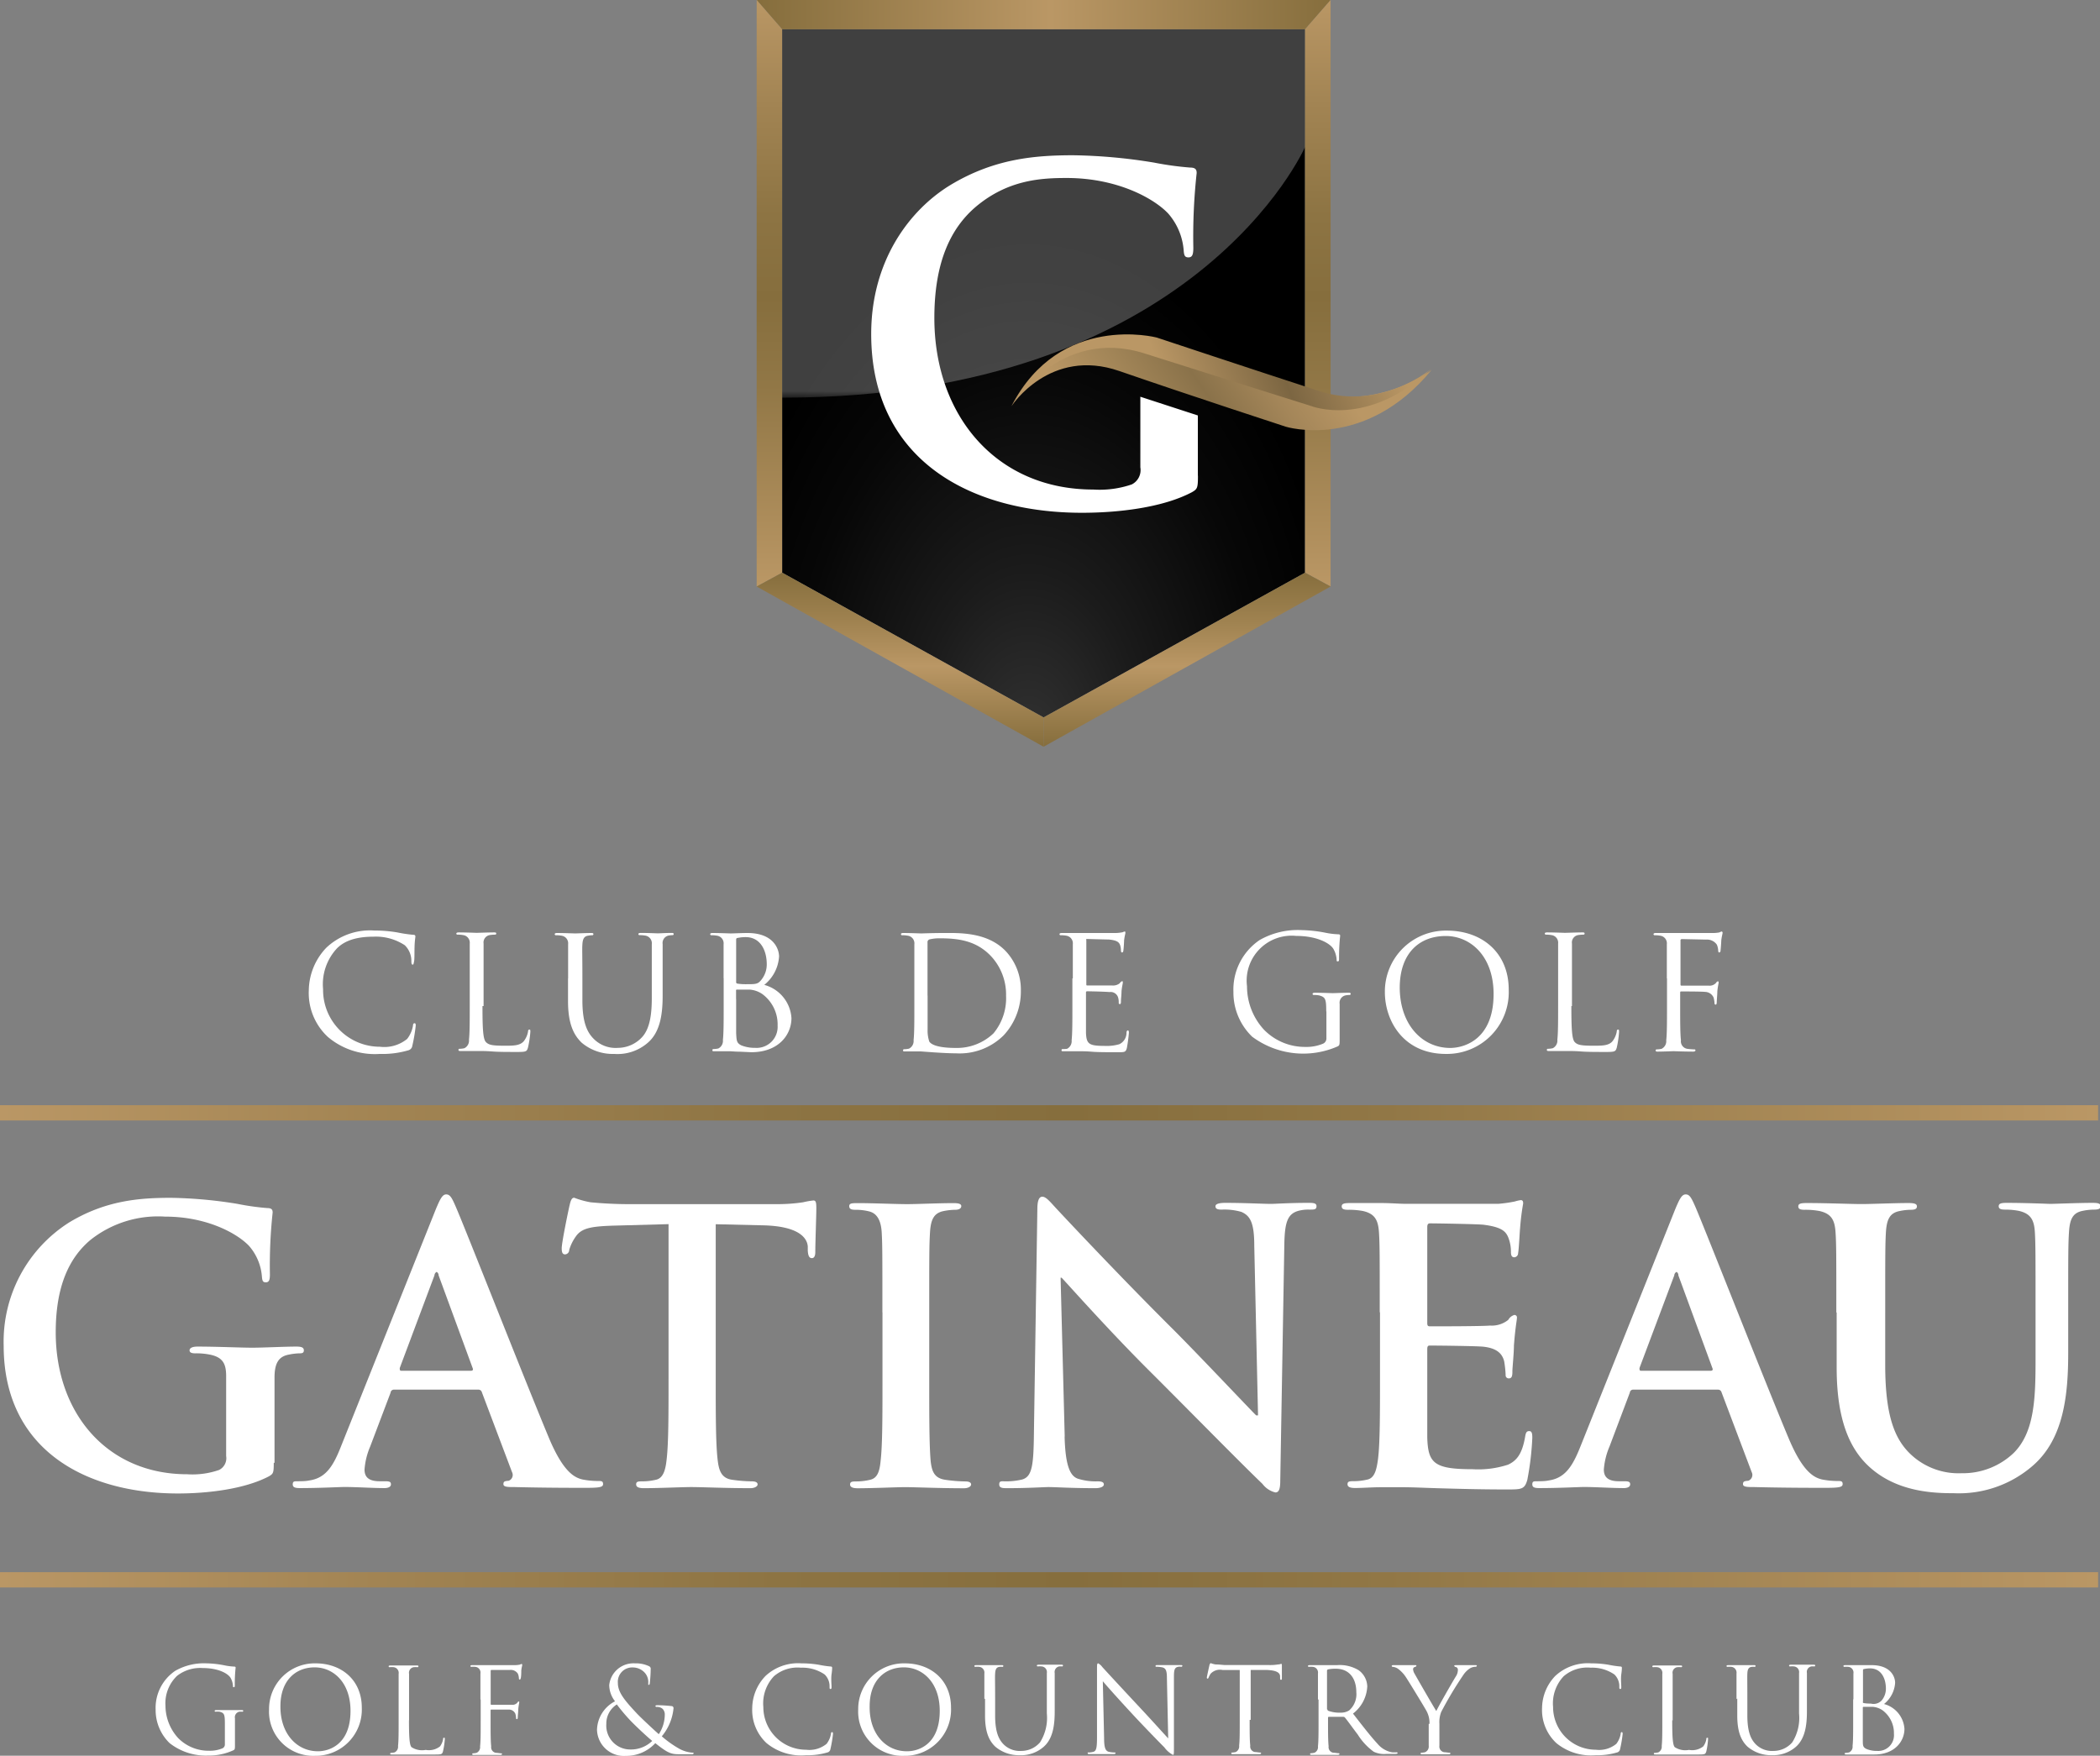 <svg id="Layer_1" data-name="Layer 1" xmlns="http://www.w3.org/2000/svg" xmlns:xlink="http://www.w3.org/1999/xlink" viewBox="0 0 245.7 205.47"><rect x="0" y="0" width="245.7" height="205.47" fill="#808080" stroke="none"/><defs><style>.cls-1{fill:url(#linear-gradient);}.cls-2{fill:#fff;}.cls-3{fill:url(#linear-gradient-2);}.cls-4{fill:url(#linear-gradient-3);}.cls-5{fill:url(#radial-gradient);}.cls-6{mask:url(#mask);}.cls-7{opacity:0.25;}.cls-8{fill:url(#linear-gradient-4);}.cls-9{fill:url(#linear-gradient-5);}.cls-10{fill:url(#linear-gradient-6);}.cls-11{fill:url(#linear-gradient-7);}.cls-12{fill:url(#linear-gradient-8);}.cls-13{fill:url(#linear-gradient-9);}.cls-14{fill:url(#linear-gradient-10);}</style><linearGradient id="linear-gradient" x1="129.25" y1="51.14" x2="129.25" y2="5.39" gradientUnits="userSpaceOnUse"><stop offset="0" stop-color="#fff"/><stop offset="0.05" stop-color="#ebebeb"/><stop offset="0.24" stop-color="#a5a5a5"/><stop offset="0.42" stop-color="#6a6a6a"/><stop offset="0.58" stop-color="#3c3c3c"/><stop offset="0.73" stop-color="#1b1b1b"/><stop offset="0.85" stop-color="#070707"/><stop offset="0.93"/></linearGradient><linearGradient id="linear-gradient-2" y1="184.89" x2="245.48" y2="184.89" gradientUnits="userSpaceOnUse"><stop offset="0" stop-color="#ba9765"/><stop offset="0.18" stop-color="#a28453"/><stop offset="0.37" stop-color="#8d7443"/><stop offset="0.51" stop-color="#866e3d"/><stop offset="0.66" stop-color="#917746"/><stop offset="0.92" stop-color="#b08f5d"/><stop offset="1" stop-color="#ba9765"/></linearGradient><linearGradient id="linear-gradient-3" y1="130.24" x2="245.48" y2="130.24" xlink:href="#linear-gradient-2"/><radialGradient id="radial-gradient" cx="2222.96" cy="557.07" r="75.87" gradientTransform="translate(-174.93 1999.92) rotate(-90) scale(0.86 0.53)" gradientUnits="userSpaceOnUse"><stop offset="0" stop-color="#333"/><stop offset="0.33" stop-color="#1b1b1b"/><stop offset="0.69" stop-color="#070707"/><stop offset="0.93"/></radialGradient><mask id="mask" x="88.53" y="0.27" width="67.15" height="46.3" maskUnits="userSpaceOnUse"><g transform="translate(-7.15 -4.26)"><rect class="cls-1" x="95.67" y="4.54" width="67.15" height="46.3"/></g></mask><linearGradient id="linear-gradient-4" x1="88.82" y1="1.72" x2="155.74" y2="1.72" gradientUnits="userSpaceOnUse"><stop offset="0" stop-color="#866e3d"/><stop offset="0.51" stop-color="#ba9765"/><stop offset="1" stop-color="#866e3d"/></linearGradient><linearGradient id="linear-gradient-5" x1="90.02" y1="-0.13" x2="90.02" y2="68.43" xlink:href="#linear-gradient-2"/><linearGradient id="linear-gradient-6" x1="341.51" y1="4.13" x2="341.51" y2="72.69" gradientTransform="matrix(-1, 0, 0, 1, 495.69, -4.26)" xlink:href="#linear-gradient-2"/><linearGradient id="linear-gradient-7" x1="105.32" y1="66.98" x2="105.32" y2="87.33" gradientUnits="userSpaceOnUse"><stop offset="0" stop-color="#866e3d"/><stop offset="0.28" stop-color="#9f8250"/><stop offset="0.54" stop-color="#ba9765"/><stop offset="1" stop-color="#866e3d"/></linearGradient><linearGradient id="linear-gradient-8" x1="318.46" y1="71.25" x2="318.46" y2="91.59" gradientTransform="matrix(-1, 0, 0, 1, 457.35, -4.26)" xlink:href="#linear-gradient-7"/><linearGradient id="linear-gradient-9" x1="159.27" y1="42.68" x2="136.89" y2="58.27" gradientUnits="userSpaceOnUse"><stop offset="0" stop-color="#ba9765"/><stop offset="0.25" stop-color="#a48659"/><stop offset="0.49" stop-color="#8a724a"/><stop offset="0.74" stop-color="#a38658"/><stop offset="1" stop-color="#ba9765"/></linearGradient><linearGradient id="linear-gradient-10" x1="168.49" y1="40.88" x2="144.12" y2="50.61" gradientUnits="userSpaceOnUse"><stop offset="0" stop-color="#ba9765"/><stop offset="0.5" stop-color="#7c6642"/><stop offset="1" stop-color="#ba9765"/></linearGradient></defs><title>logo</title><path class="cls-2" d="M39.18,175.45c0,1.19-.05,1.28-0.58,1.59-2.86,1.5-7.19,2-10.63,2-10.8,0-20.39-5.13-20.39-17.3a16.51,16.51,0,0,1,7.68-14.43c4.23-2.55,8.16-2.87,11.87-2.87a52.55,52.55,0,0,1,7.81.71,29,29,0,0,0,3.49.49c0.52,0,.62.21,0.62,0.52a57.82,57.82,0,0,0-.32,7.24c0,0.71-.13.93-0.49,0.93s-0.39-.22-0.44-0.58a6.17,6.17,0,0,0-1.5-3.67c-1.32-1.41-4.85-3.44-9.83-3.44a12.72,12.72,0,0,0-8.74,2.73c-2.47,2.08-4.06,5.38-4.06,10.81,0,9.5,6.05,16.61,15.37,16.61a9.47,9.47,0,0,0,3.74-.5,1.54,1.54,0,0,0,.83-1.63v-4.15c0-2.21,0-3.87,0-5.21,0-1.5-.44-2.21-1.9-2.51a8.18,8.18,0,0,0-1.72-.15c-0.39,0-.66-0.08-0.66-0.35s0.32-.44.93-0.44c2.29,0,5.07.13,6.4,0.13s3.7-.13,5.16-0.13c0.57,0,.88.09,0.88,0.44s-0.26.35-.57,0.35a7.1,7.1,0,0,0-1.19.15c-1.19.22-1.63,1-1.67,2.51,0,1.33,0,3.08,0,5.3v4.85" transform="translate(-7.15 -4.26)"/><path class="cls-2" d="M53.25,166.89a0.38,0.38,0,0,0-.4.35l-2.39,6.31a8.39,8.39,0,0,0-.66,2.69c0,0.8.4,1.37,1.77,1.37h0.66c0.53,0,.66.09,0.66,0.36s-0.27.44-.76,0.44c-1.41,0-3.3-.13-4.68-0.13-0.47,0-2.91.13-5.21,0.13-0.57,0-.84-0.09-0.84-0.44s0.18-.36.53-0.36,1,0,1.38-.09c2-.27,2.86-1.77,3.74-4l11.08-27.72c0.53-1.27.79-1.76,1.23-1.76s0.66,0.39,1.1,1.41c1.07,2.43,8.13,20.43,10.94,27.15,1.69,4,3,4.58,3.89,4.8a9.46,9.46,0,0,0,1.85.18c0.35,0,.57,0,0.57.36s-0.4.44-2,.44-4.81,0-8.33-.09c-0.8,0-1.33,0-1.33-.34s0.18-.36.62-0.4a0.72,0.72,0,0,0,.39-1l-3.53-9.35a0.41,0.41,0,0,0-.44-0.31H53.25m9-2.21c0.22,0,.27-0.13.22-0.26l-4-10.9a0.47,0.47,0,0,0-.23-0.41,0.48,0.48,0,0,0-.26.41l-4.06,10.84c0,0.19,0,.32.18,0.32h8.11Z" transform="translate(-7.15 -4.26)"/><path class="cls-2" d="M85.37,147.52l-6.59.18c-2.55.09-3.61,0.31-4.27,1.28a5.27,5.27,0,0,0-.76,1.55,0.52,0.52,0,0,1-.48.53c-0.3,0-.4-0.22-0.4-0.72,0-.7.84-4.72,0.93-5.06,0.13-.57.26-0.85,0.53-0.85a10.31,10.31,0,0,0,1.9.53c1.27,0.13,3,.22,4.41.22H98.12a20,20,0,0,0,3-.22,9.2,9.2,0,0,1,1.2-.21c0.3,0,.34.26,0.34,0.93,0,0.93-.12,4-0.12,5.12,0,0.43-.13.7-0.4,0.7s-0.44-.21-0.48-0.88l0-.49c-0.09-1.14-1.28-2.38-5.21-2.47l-5.56-.13v18.08c0,4.07,0,7.55.22,9.45,0.14,1.23.4,2.21,1.73,2.38a17.34,17.34,0,0,0,2.25.18c0.48,0,.7.13,0.7,0.36s-0.35.44-.84,0.44c-2.91,0-5.69-.13-6.93-0.13-1,0-3.78.13-5.55,0.13-0.58,0-.89-0.13-0.89-0.44s0.18-.36.7-0.36a6.84,6.84,0,0,0,1.59-.18c0.88-.17,1.15-1.15,1.28-2.42,0.22-1.86.22-5.34,0.22-9.41V147.52" transform="translate(-7.15 -4.26)"/><path class="cls-2" d="M110.39,157.85c0-6.71,0-7.95-.08-9.35s-0.54-2.26-1.51-2.48a6.42,6.42,0,0,0-1.59-.18c-0.43,0-.7-0.08-0.7-0.43s0.36-.35,1.07-0.35c1.67,0,4.45.12,5.73,0.12,1.11,0,3.71-.12,5.39-0.12,0.57,0,.92.08,0.92,0.35s-0.27.43-.7,0.43a7.32,7.32,0,0,0-1.32.14c-1.19.22-1.55,1-1.64,2.52s-0.09,2.64-.09,9.35v7.76c0,4.28,0,7.77.17,9.67,0.14,1.2.44,2,1.78,2.17a17.5,17.5,0,0,0,2.25.18c0.48,0,.7.13,0.7,0.36s-0.35.44-.83,0.44c-2.92,0-5.69-.13-6.89-0.13-1,0-3.79.13-5.55,0.13-0.57,0-.89-0.13-0.89-0.44s0.19-.36.71-0.36a6.83,6.83,0,0,0,1.58-.18c0.88-.17,1.16-0.93,1.28-2.21,0.22-1.85.22-5.34,0.22-9.62v-7.76" transform="translate(-7.15 -4.26)"/><path class="cls-2" d="M131.71,172.42c0.09,3.43.67,4.59,1.55,4.89a6.84,6.84,0,0,0,2.29.31c0.48,0,.75.09,0.75,0.36s-0.4.44-1,.44c-2.88,0-4.63-.13-5.49-0.13-0.39,0-2.46.13-4.75,0.13-0.58,0-1,0-1-.44s0.27-.36.7-0.36a8,8,0,0,0,2-.22c1.15-.35,1.32-1.64,1.36-5.48l0.4-26.12c0-.88.14-1.49,0.58-1.49s0.88,0.56,1.63,1.37c0.53,0.57,7.24,7.76,13.68,14.16,3,3,9,9.37,9.71,10.06h0.22l-0.44-19.81c0-2.68-.44-3.53-1.5-4a7.12,7.12,0,0,0-2.33-.27c-0.53,0-.71-0.12-0.71-0.4s0.49-.39,1.14-0.39c2.31,0,4.43.12,5.36,0.12,0.48,0,2.15-.12,4.32-0.12,0.58,0,1,0,1,.39s-0.25.4-.8,0.4a4.52,4.52,0,0,0-1.31.14c-1.24.35-1.59,1.27-1.65,3.75l-0.48,27.84c0,1-.17,1.37-0.57,1.37a2.68,2.68,0,0,1-1.51-1c-2.77-2.66-8.42-8.43-13-13-4.81-4.77-9.7-10.29-10.5-11.13h-0.12l0.48,18.54" transform="translate(-7.15 -4.26)"/><path class="cls-2" d="M168.58,157.85c0-6.71,0-7.95-.09-9.35s-0.44-2.2-1.89-2.52a9,9,0,0,0-1.72-.14c-0.48,0-.75-0.08-0.75-0.4s0.3-.39,1-0.39c1.19,0,2.47,0,3.57,0s2.17,0.09,2.78.09c1.41,0,10.2,0,11,0a16,16,0,0,0,1.9-.27,4.06,4.06,0,0,1,.7-0.16c0.23,0,.28.16,0.28,0.39A28.16,28.16,0,0,0,185,148c-0.05.45-.13,2.38-0.23,2.91a0.48,0.48,0,0,1-.44.49c-0.3,0-.4-0.22-0.4-0.62a4.54,4.54,0,0,0-.27-1.59c-0.29-.79-0.74-1.32-2.94-1.6-0.75-.08-5.39-0.16-6.27-0.16-0.22,0-.31.13-0.31,0.44V159c0,0.31,0,.48.31,0.48,1,0,6,0,7.05-.09a3.07,3.07,0,0,0,2.12-.67,1.2,1.2,0,0,1,.7-0.57,0.29,0.29,0,0,1,.31.35c0,0.26-.18,1-0.35,3.23,0,0.88-.18,2.63-0.18,3s0,0.84-.39.84a0.36,0.36,0,0,1-.4-0.4,12.78,12.78,0,0,0-.17-1.59c-0.22-.89-0.84-1.55-2.47-1.72-0.84-.08-5.21-0.13-6.26-0.13-0.23,0-.27.17-0.27,0.44v3.48c0,1.5,0,5.57,0,6.84,0.09,3,.79,3.71,5.29,3.71a11.21,11.21,0,0,0,4.16-.53c1.15-.52,1.68-1.46,2-3.26,0.08-.5.17-0.67,0.49-0.67s0.35,0.36.35,0.79a33.65,33.65,0,0,1-.58,4.9c-0.31,1.14-.7,1.14-2.39,1.14-3.3,0-5.73-.08-7.63-0.13s-3.26-.13-4.59-0.13c-0.48,0-1.45,0-2.51,0s-2.16.09-3.05,0.09c-0.57,0-.87-0.13-0.87-0.44s0.18-.36.7-0.36a6.87,6.87,0,0,0,1.59-.18c0.88-.17,1.11-1.15,1.28-2.42,0.23-1.86.23-5.34,0.23-9.41v-7.76" transform="translate(-7.15 -4.26)"/><path class="cls-2" d="M198.24,166.89a0.38,0.38,0,0,0-.4.35l-2.38,6.31a8.42,8.42,0,0,0-.66,2.69c0,0.8.4,1.37,1.77,1.37h0.64c0.53,0,.67.09,0.67,0.36s-0.27.44-.75,0.44c-1.41,0-3.31-.13-4.67-0.13-0.49,0-2.91.13-5.2,0.13-0.58,0-.83-0.09-0.83-0.44s0.17-.36.52-0.36,1,0,1.37-.09c2-.27,2.86-1.77,3.75-4l11.07-27.72c0.53-1.27.79-1.76,1.24-1.76s0.66,0.39,1.11,1.41c1.06,2.43,8.12,20.43,10.94,27.15,1.68,4,3,4.58,3.89,4.8a9.37,9.37,0,0,0,1.84.18c0.36,0,.58,0,0.58.36s-0.4.44-2,.44-4.81,0-8.33-.09c-0.79,0-1.33,0-1.33-.34s0.19-.36.62-0.4a0.72,0.72,0,0,0,.4-1l-3.53-9.35a0.42,0.42,0,0,0-.44-0.31h-9.83m9-2.21c0.22,0,.27-0.13.22-0.26l-4-10.9a0.45,0.45,0,0,0-.21-0.41,0.47,0.47,0,0,0-.27.41l-4.07,10.84c0,0.19,0,.32.18,0.32h8.12Z" transform="translate(-7.15 -4.26)"/><path class="cls-2" d="M222,157.85c0-6.71,0-7.95-.09-9.35s-0.44-2.2-1.9-2.52a8.93,8.93,0,0,0-1.73-.14c-0.47,0-.73-0.08-0.73-0.4s0.3-.39,1-0.39c2.35,0,5.12.12,6.45,0.12,1.06,0,3.84-.12,5.43-0.12,0.66,0,1,.08,1,0.39s-0.26.4-.71,0.4a6.49,6.49,0,0,0-1.28.14c-1.2.22-1.55,1-1.64,2.52-0.08,1.4-.08,2.64-0.08,9.35V164c0,6.4,1.28,9.09,3.44,10.86a8.17,8.17,0,0,0,5.51,1.81,8.61,8.61,0,0,0,6.09-2.38c2.43-2.43,2.55-6.4,2.55-10.95v-5.51c0-6.71,0-7.95-.08-9.35s-0.45-2.2-1.91-2.52a8.24,8.24,0,0,0-1.57-.14c-0.49,0-.75-0.08-0.75-0.4s0.31-.39.93-0.39c2.24,0,5,.12,5.07.12,0.53,0,3.31-.12,5-0.12,0.62,0,.92.08,0.92,0.39s-0.26.4-.78,0.4a6.54,6.54,0,0,0-1.29.14c-1.2.22-1.54,1-1.63,2.52-0.09,1.4-.09,2.64-0.09,9.35v4.72c0,4.9-.49,10.11-4.19,13.28a13.17,13.17,0,0,1-9.18,3.18c-2.34,0-6.58-.13-9.8-3-2.25-2-3.92-5.31-3.92-11.7v-6.44" transform="translate(-7.15 -4.26)"/><path class="cls-2" d="M33.46,206c0-1.12-.07-1.27-0.62-1.42a2.33,2.33,0,0,0-.47,0,0.1,0.1,0,0,1-.11-0.08c0-.08.07-0.11,0.22-0.11,0.62,0,1.49,0,1.56,0s0.94,0,1.35,0c0.15,0,.22,0,0.22.11a0.1,0.1,0,0,1-.11.08,1.87,1.87,0,0,0-.35,0,0.66,0.66,0,0,0-.51.78c0,0.44,0,.85,0,1.43v1.55c0,0.62,0,.65-0.18.75a6.79,6.79,0,0,1-2.93.62A6.86,6.86,0,0,1,27,208.26a5.38,5.38,0,0,1-1.64-3.93,5.23,5.23,0,0,1,2.3-4.54,6.78,6.78,0,0,1,3.67-.87,11.77,11.77,0,0,1,2.11.24,7.26,7.26,0,0,0,1.12.14c0.14,0,.16.07,0.16,0.12a17.35,17.35,0,0,0-.1,2c0,0.22,0,.29-0.12.29s-0.08-.08-0.1-0.21a2.1,2.1,0,0,0-.29-0.91c-0.35-.52-1.46-1.12-3.24-1.12a4.4,4.4,0,0,0-3,.91,4.43,4.43,0,0,0-1.36,3.5A5.64,5.64,0,0,0,28,207.67a5,5,0,0,0,3.61,1.48,3.81,3.81,0,0,0,1.58-.29,0.5,0.5,0,0,0,.27-0.49V206Z" transform="translate(-7.15 -4.26)"/><path class="cls-2" d="M44.06,198.92c3.1,0,5.42,2,5.42,5.18a5.41,5.41,0,0,1-5.5,5.64,5.17,5.17,0,0,1-5.35-5.42A5.34,5.34,0,0,1,44.06,198.92Zm0.29,10.29c1.24,0,3.81-.72,3.81-4.73,0-3.31-2-5.09-4.2-5.09s-4,1.52-4,4.54C39.93,207.14,41.87,209.21,44.35,209.21Z" transform="translate(-7.15 -4.26)"/><path class="cls-2" d="M55,205.57c0,2,.06,2.91.3,3.16a2.27,2.27,0,0,0,1.66.32,2.1,2.1,0,0,0,1.67-.41,2,2,0,0,0,.36-0.83c0-.11,0-0.18.12-0.18s0.08,0.06.08,0.21a8.76,8.76,0,0,1-.21,1.38c-0.1.32-.14,0.37-0.87,0.37-1,0-1.71,0-2.29,0s-1,0-1.41,0H53.81l-0.79,0c-0.15,0-.22,0-0.22-0.11a0.09,0.09,0,0,1,.11-0.08,2.25,2.25,0,0,0,.41-0.06,0.74,0.74,0,0,0,.4-0.76c0.07-.58.07-1.67,0.07-3v-2.43c0-2.15,0-2.54,0-3a0.67,0.67,0,0,0-.59-0.78,2.34,2.34,0,0,0-.47,0,0.1,0.1,0,0,1-.11-0.09c0-.08.07-0.11,0.22-0.11,0.62,0,1.49,0,1.56,0s1.08,0,1.49,0c0.15,0,.22,0,0.22.11a0.1,0.1,0,0,1-.11.09,2.87,2.87,0,0,0-.45,0,0.66,0.66,0,0,0-.54.78c0,0.44,0,.83,0,3v2.46Z" transform="translate(-7.15 -4.26)"/><path class="cls-2" d="M63.36,203.11c0-2.15,0-2.54,0-3a0.67,0.67,0,0,0-.59-0.78,2.36,2.36,0,0,0-.47,0,0.1,0.1,0,0,1-.11-0.09c0-.08.07-0.11,0.22-0.11h1l0.57,0c0.28,0,3.08,0,3.39,0a3.19,3.19,0,0,0,.61-0.06,1.23,1.23,0,0,1,.19-0.08,0.1,0.1,0,0,1,.08.12c0,0.1-.07.27-0.11,0.65,0,0.14,0,.75-0.07.91a0.15,0.15,0,0,1-.11.15c-0.07,0-.1-0.07-0.1-0.17a1.51,1.51,0,0,0-.12-0.52,1,1,0,0,0-.94-0.44l-2.12,0c-0.08,0-.12,0-0.12.15v3.81c0,0.08,0,.12.1,0.12h1.77c0.23,0,.43,0,0.62,0a0.73,0.73,0,0,0,.63-0.25,0.27,0.27,0,0,1,.15-0.14c0.06,0,.07,0,0.07.11s-0.07.32-.11,0.77c0,0.28-.06.83-0.06,0.93s0,0.26-.1.26a0.1,0.1,0,0,1-.1-0.12,2.12,2.12,0,0,0-.08-0.5,0.82,0.82,0,0,0-.72-0.5c-0.34,0-1.85,0-2.08,0-0.07,0-.1,0-0.1.13v1.17c0,1.33,0,2.41.07,3a0.66,0.66,0,0,0,.54.76c0.19,0,.5.06,0.62,0.06a0.09,0.09,0,0,1,.11.08c0,0.07-.07.11-0.22,0.11-0.76,0-1.63,0-1.7,0s-0.94,0-1.35,0c-0.15,0-.22,0-0.22-0.11a0.09,0.09,0,0,1,.11-0.08,2.21,2.21,0,0,0,.41-0.06,0.74,0.74,0,0,0,.4-0.76c0.07-.58.07-1.67,0.07-3v-2.43Z" transform="translate(-7.15 -4.26)"/><path class="cls-2" d="M77,206.69a3.87,3.87,0,0,1,2.11-3.33,3.1,3.1,0,0,1-.68-1.9,2.85,2.85,0,0,1,3-2.54,3.62,3.62,0,0,1,1.67.34,0.32,0.32,0,0,1,.18.35,15.66,15.66,0,0,1-.1,1.59c0,0.21-.08.24-0.14,0.24S83,201.37,83,201.17a1.65,1.65,0,0,0-.43-1.17,1.9,1.9,0,0,0-1.38-.6,1.68,1.68,0,0,0-1.75,1.81c0,1.08.75,2,2.18,3.53,0.47,0.51,2.17,2.09,2.61,2.47a4.21,4.21,0,0,0,.7-2.29,0.93,0.93,0,0,0-.26-0.68,1,1,0,0,0-.68-0.22,0.14,0.14,0,0,1-.16-0.1c0-.07.11-0.1,0.22-0.1a15.68,15.68,0,0,1,1.65.1,0.24,0.24,0,0,1,.25.28,6,6,0,0,1-1.37,3.26,12.33,12.33,0,0,0,1.9,1.37,3.79,3.79,0,0,0,1.64.54c0.12,0,.19,0,0.19.1a0.23,0.23,0,0,1-.24.09H86.69c-1,0-1.35-.09-2.87-1.3a4.63,4.63,0,0,1-3.45,1.49A3.15,3.15,0,0,1,77,206.69Zm6.45,1.3c-0.77-.63-2.14-1.95-2.5-2.33a21.52,21.52,0,0,1-1.63-1.93A2.64,2.64,0,0,0,78.09,206a2.8,2.8,0,0,0,2.76,3A3.58,3.58,0,0,0,83.46,208Z" transform="translate(-7.15 -4.26)"/><path class="cls-2" d="M96.83,208.25a5.29,5.29,0,0,1-1.67-4.08,5.51,5.51,0,0,1,1.55-3.77,5.58,5.58,0,0,1,4.21-1.48,11.93,11.93,0,0,1,2,.16,12.33,12.33,0,0,0,1.41.21c0.15,0,.18.07,0.18,0.15s0,0.28-.07.77,0,1.22,0,1.42,0,0.29-.12.29-0.11-.1-0.11-0.29a1.91,1.91,0,0,0-.58-1.41,4.59,4.59,0,0,0-2.76-.79,4.22,4.22,0,0,0-3.17,1,4.63,4.63,0,0,0-1.24,3.6,5,5,0,0,0,5,5,3.17,3.17,0,0,0,2.4-.69,2.6,2.6,0,0,0,.51-1.16c0-.15.06-0.21,0.14-0.21s0.1,0.09.1,0.21a14.25,14.25,0,0,1-.3,1.77,0.47,0.47,0,0,1-.36.4,8,8,0,0,1-2.48.32A6.37,6.37,0,0,1,96.83,208.25Z" transform="translate(-7.15 -4.26)"/><path class="cls-2" d="M113,198.92c3.11,0,5.42,2,5.42,5.18a5.41,5.41,0,0,1-5.51,5.64,5.17,5.17,0,0,1-5.35-5.42A5.34,5.34,0,0,1,113,198.92Zm0.29,10.29c1.24,0,3.81-.72,3.81-4.73,0-3.31-2-5.09-4.2-5.09s-4,1.52-4,4.54C108.84,207.14,110.77,209.21,113.25,209.21Z" transform="translate(-7.15 -4.26)"/><path class="cls-2" d="M122.32,203.11c0-2.15,0-2.54,0-3a0.68,0.68,0,0,0-.59-0.78,2.38,2.38,0,0,0-.47,0,0.1,0.1,0,0,1-.11-0.09c0-.08.07-0.11,0.22-0.11,0.62,0,1.46,0,1.59,0s1,0,1.36,0c0.15,0,.22,0,0.22.11a0.1,0.1,0,0,1-.11.09,1.77,1.77,0,0,0-.34,0c-0.37.05-.48,0.3-0.51,0.78s0,0.83,0,3V205c0,2,.44,2.84,1,3.41a2.7,2.7,0,0,0,2.08.76,2.9,2.9,0,0,0,2.17-1,5.36,5.36,0,0,0,.8-3.38v-1.73c0-2.15,0-2.54,0-3a0.67,0.67,0,0,0-.59-0.78,2.34,2.34,0,0,0-.47,0,0.1,0.1,0,0,1-.11-0.09c0-.08.07-0.11,0.22-0.11,0.62,0,1.38,0,1.46,0s0.74,0,1.16,0c0.15,0,.22,0,0.22.11a0.1,0.1,0,0,1-.11.09,1.81,1.81,0,0,0-.35,0,0.67,0.67,0,0,0-.51.78c0,0.44,0,.83,0,3v1.48c0,1.49-.16,3.14-1.27,4.13a4,4,0,0,1-2.84,1,4.24,4.24,0,0,1-2.84-1c-0.68-.65-1.2-1.62-1.2-3.63v-2Z" transform="translate(-7.15 -4.26)"/><path class="cls-2" d="M136.33,207.67c0,1.13.16,1.49,0.54,1.6a3.17,3.17,0,0,0,.69.08,0.09,0.09,0,0,1,.11.08c0,0.08-.08.11-0.25,0.11-0.79,0-1.34,0-1.46,0s-0.71,0-1.33,0c-0.14,0-.22,0-0.22-0.11s0-.08.11-0.08a2.05,2.05,0,0,0,.56-0.08c0.35-.1.42-0.5,0.42-1.76v-7.9c0-.54,0-0.69.15-0.69a1.69,1.69,0,0,1,.48.44c0.21,0.24,2.26,2.46,4.39,4.74,1.37,1.46,2.87,3.14,3.31,3.6l-0.15-7c0-.9-0.11-1.2-0.54-1.31a3.53,3.53,0,0,0-.68-0.07c-0.1,0-.11,0-0.11-0.1s0.11-.1.28-0.1c0.62,0,1.29,0,1.44,0s0.61,0,1.17,0c0.15,0,.25,0,0.25.1a0.13,0.13,0,0,1-.15.1,1.22,1.22,0,0,0-.33,0c-0.46.09-.51,0.4-0.51,1.23l0,8.08c0,0.91,0,1-.12,1a3,3,0,0,1-1-.88c-0.15-.14-2.14-2.17-3.6-3.74s-3.16-3.46-3.6-4Z" transform="translate(-7.15 -4.26)"/><path class="cls-2" d="M153.36,205.54c0,1.33,0,2.41.07,3a0.66,0.66,0,0,0,.54.76c0.19,0,.5.06,0.62,0.06a0.09,0.09,0,0,1,.11.08c0,0.07-.07.11-0.22,0.11-0.76,0-1.63,0-1.7,0s-0.94,0-1.35,0c-0.15,0-.22,0-0.22-0.11a0.09,0.09,0,0,1,.11-0.08,2.25,2.25,0,0,0,.41-0.06,0.74,0.74,0,0,0,.4-0.76c0.07-.58.07-1.67,0.07-3v-5.84l-2,0a1.48,1.48,0,0,0-1.41.44,2.61,2.61,0,0,0-.23.43,0.16,0.16,0,0,1-.14.14s-0.07,0-.07-0.12,0.28-1.33.3-1.44a0.47,0.47,0,0,1,.14-0.26,2.45,2.45,0,0,0,.61.16c0.4,0,.92.07,1.09,0.07h5.18a5.51,5.51,0,0,0,1-.07c0.21,0,.33-0.07.39-0.07s0.07,0.08.07,0.16c0,0.41,0,1.37,0,1.52s0,0.18-.1.18-0.1,0-.11-0.24v-0.15c0-.41-0.37-0.73-1.7-0.76l-1.74,0v5.84Z" transform="translate(-7.15 -4.26)"/><path class="cls-2" d="M161.35,203.11c0-2.15,0-2.54,0-3a0.67,0.67,0,0,0-.59-0.78,2.37,2.37,0,0,0-.47,0,0.1,0.1,0,0,1-.11-0.09c0-.08.07-0.11,0.22-0.11,0.62,0,1.49,0,1.56,0s1.2,0,1.63,0a4.26,4.26,0,0,1,2.53.6,2.42,2.42,0,0,1,1,1.88,4.26,4.26,0,0,1-1.67,3.19c1.13,1.45,2.07,2.67,2.87,3.53a2.88,2.88,0,0,0,1.69,1,3.32,3.32,0,0,0,.54,0,0.11,0.11,0,0,1,.12.08c0,0.08-.08.11-0.33,0.11h-1a2.78,2.78,0,0,1-1.47-.26,7.18,7.18,0,0,1-1.86-2c-0.58-.76-1.23-1.68-1.51-2a0.22,0.22,0,0,0-.18-0.08l-1.7,0a0.09,0.09,0,0,0-.09.11v0.33c0,1.33,0,2.41.07,3a0.66,0.66,0,0,0,.54.76c0.2,0,.5.06,0.62,0.06a0.09,0.09,0,0,1,.11.08c0,0.07-.07.11-0.22,0.11-0.76,0-1.63,0-1.7,0s-0.88,0-1.3,0c-0.15,0-.22,0-0.22-0.11a0.09,0.09,0,0,1,.11-0.08,2.19,2.19,0,0,0,.41-0.06,0.73,0.73,0,0,0,.4-0.76c0.07-.58.07-1.67,0.07-3v-2.43Zm1.11,1.2a0.18,0.18,0,0,0,.09.16,3.77,3.77,0,0,0,1.45.22,1.8,1.8,0,0,0,1-.26,2.52,2.52,0,0,0,.84-2.12c0-1.73-.91-2.76-2.39-2.76a4.22,4.22,0,0,0-.93.08,0.17,0.17,0,0,0-.11.17v4.51Z" transform="translate(-7.15 -4.26)"/><path class="cls-2" d="M174.4,206a2.93,2.93,0,0,0-.32-1.45c-0.1-.22-1.95-3.26-2.43-4a3.84,3.84,0,0,0-.94-1,1.32,1.32,0,0,0-.59-0.22,0.12,0.12,0,0,1-.14-0.1c0-.06.05-0.1,0.18-0.1l1.37,0c0.1,0,.62,0,1.16,0,0.15,0,.18,0,0.18.1a0.3,0.3,0,0,1-.21.12,0.28,0.28,0,0,0-.18.25,1.17,1.17,0,0,0,.18.54c0.22,0.4,2.29,4,2.54,4.36,0.26-.58,2-3.6,2.29-4.06a1.35,1.35,0,0,0,.23-0.71,0.34,0.34,0,0,0-.22-0.38,0.23,0.23,0,0,1-.21-0.14c0-.06.08-0.08,0.22-0.08,0.36,0,.8,0,0.91,0l1.34,0c0.1,0,.18,0,0.18.08a0.15,0.15,0,0,1-.18.11,1.3,1.3,0,0,0-.63.19,2.65,2.65,0,0,0-.73.71,43.88,43.88,0,0,0-2.63,4.39,3.26,3.26,0,0,0-.21,1.38v1.19c0,0.22,0,.8,0,1.38a0.67,0.67,0,0,0,.56.76c0.2,0,.5.06,0.62,0.06a0.09,0.09,0,0,1,.11.08c0,0.07-.07.11-0.22,0.11-0.76,0-1.63,0-1.7,0s-0.94,0-1.35,0c-0.15,0-.22,0-0.22-0.11a0.09,0.09,0,0,1,.11-0.08,2.23,2.23,0,0,0,.41-0.06,0.72,0.72,0,0,0,.43-0.76c0-.58,0-1.16,0-1.38V206Z" transform="translate(-7.15 -4.26)"/><path class="cls-2" d="M189.24,208.25a5.29,5.29,0,0,1-1.67-4.08,5.51,5.51,0,0,1,1.54-3.77,5.59,5.59,0,0,1,4.21-1.48,11.93,11.93,0,0,1,2,.16,12.32,12.32,0,0,0,1.41.21c0.15,0,.18.07,0.18,0.15s0,0.28-.07.77,0,1.22,0,1.42,0,0.29-.12.29-0.11-.1-0.11-0.29a1.91,1.91,0,0,0-.58-1.41,4.58,4.58,0,0,0-2.76-.79,4.23,4.23,0,0,0-3.17,1,4.63,4.63,0,0,0-1.24,3.6,5,5,0,0,0,5,5,3.17,3.17,0,0,0,2.4-.69,2.68,2.68,0,0,0,.51-1.16c0-.15.05-0.21,0.13-0.21s0.1,0.09.1,0.21a14.15,14.15,0,0,1-.3,1.77,0.47,0.47,0,0,1-.36.4,8,8,0,0,1-2.48.32A6.39,6.39,0,0,1,189.24,208.25Z" transform="translate(-7.15 -4.26)"/><path class="cls-2" d="M202.8,205.57c0,2,.06,2.91.3,3.16a2.27,2.27,0,0,0,1.66.32,2.1,2.1,0,0,0,1.67-.41,2,2,0,0,0,.36-0.83c0-.11,0-0.18.12-0.18s0.08,0.06.08,0.21a8.87,8.87,0,0,1-.2,1.38c-0.1.32-.14,0.37-0.87,0.37-1,0-1.71,0-2.29,0s-1,0-1.41,0h-0.57l-0.78,0c-0.15,0-.22,0-0.22-0.11a0.09,0.09,0,0,1,.11-0.08,2.23,2.23,0,0,0,.41-0.06,0.74,0.74,0,0,0,.4-0.76c0.07-.58.07-1.67,0.07-3v-2.43c0-2.15,0-2.54,0-3a0.67,0.67,0,0,0-.59-0.78,2.32,2.32,0,0,0-.47,0,0.1,0.1,0,0,1-.11-0.09c0-.08.07-0.11,0.22-0.11,0.62,0,1.49,0,1.56,0s1.08,0,1.49,0c0.15,0,.22,0,0.22.11a0.1,0.1,0,0,1-.11.09,2.92,2.92,0,0,0-.46,0,0.65,0.65,0,0,0-.54.78c0,0.44,0,.83,0,3v2.46Z" transform="translate(-7.15 -4.26)"/><path class="cls-2" d="M210.32,203.11c0-2.15,0-2.54,0-3a0.68,0.68,0,0,0-.59-0.78,2.38,2.38,0,0,0-.47,0,0.1,0.1,0,0,1-.11-0.09c0-.08.07-0.11,0.22-0.11,0.62,0,1.46,0,1.59,0s1,0,1.37,0c0.15,0,.22,0,0.22.11a0.1,0.1,0,0,1-.11.09,1.76,1.76,0,0,0-.34,0c-0.37.05-.49,0.3-0.51,0.78s0,0.83,0,3V205c0,2,.44,2.84,1,3.41a2.7,2.7,0,0,0,2.08.76,2.9,2.9,0,0,0,2.17-1,5.36,5.36,0,0,0,.8-3.38v-1.73c0-2.15,0-2.54,0-3a0.67,0.67,0,0,0-.59-0.78,2.38,2.38,0,0,0-.47,0,0.1,0.1,0,0,1-.11-0.09c0-.08.07-0.11,0.22-0.11,0.62,0,1.38,0,1.46,0s0.74,0,1.16,0c0.15,0,.22,0,0.22.11a0.1,0.1,0,0,1-.11.09,1.83,1.83,0,0,0-.35,0,0.66,0.66,0,0,0-.51.78c0,0.44,0,.83,0,3v1.48c0,1.49-.17,3.14-1.27,4.13a4.05,4.05,0,0,1-2.84,1,4.24,4.24,0,0,1-2.84-1c-0.68-.65-1.2-1.62-1.2-3.63v-2Z" transform="translate(-7.15 -4.26)"/><path class="cls-2" d="M224,203.11c0-2.15,0-2.54,0-3a0.67,0.67,0,0,0-.59-0.78,2.34,2.34,0,0,0-.47,0,0.1,0.1,0,0,1-.11-0.09c0-.08.07-0.11,0.22-0.11,0.62,0,1.49,0,1.56,0,0.33,0,.87,0,1.51,0,2.26,0,2.76,1.38,2.76,2.07a3.47,3.47,0,0,1-1.3,2.48,3.22,3.22,0,0,1,2.39,2.91c0,1.47-1.16,3-3.52,3l-1,0-0.84,0H224l-0.8,0c-0.15,0-.22,0-0.22-0.11a0.09,0.09,0,0,1,.11-0.08,2.23,2.23,0,0,0,.41-0.06,0.74,0.74,0,0,0,.4-0.76c0.07-.58.07-1.67,0.07-3v-2.43Zm1.1,0.31a0.13,0.13,0,0,0,.1.15,4.74,4.74,0,0,0,.84.06,1.3,1.3,0,0,0,1.26-.36,2.15,2.15,0,0,0,.5-1.39c0-1.15-.51-2.37-1.86-2.37a3.1,3.1,0,0,0-.66.07c-0.12,0-.16.07-0.16,0.15v3.7Zm0,1.46c0,1.06,0,2.77,0,3,0,0.68,0,.87.47,1.08a3.24,3.24,0,0,0,1.22.21,1.84,1.84,0,0,0,1.95-2,3.31,3.31,0,0,0-1.34-2.76,2.31,2.31,0,0,0-1.14-.4c-0.18,0-.87,0-1.08,0a0.08,0.08,0,0,0-.08.1v0.78Z" transform="translate(-7.15 -4.26)"/><path class="cls-2" d="M45.51,125.61a7,7,0,0,1-2.23-5.45,7.35,7.35,0,0,1,2.06-5,7.44,7.44,0,0,1,5.62-2,15.84,15.84,0,0,1,2.67.22,16.07,16.07,0,0,0,1.88.28c0.2,0,.24.09,0.24,0.2s-0.06.37-.09,1,0,1.62-.06,1.9-0.06.39-.17,0.39-0.15-.13-0.15-0.39a2.55,2.55,0,0,0-.77-1.88,6.13,6.13,0,0,0-3.68-1c-2.45,0-3.59.72-4.23,1.34a6.16,6.16,0,0,0-1.65,4.8,6.65,6.65,0,0,0,6.64,6.74,4.23,4.23,0,0,0,3.2-.92,3.48,3.48,0,0,0,.68-1.55c0-.2.07-0.28,0.19-0.28s0.13,0.13.13,0.28a19.22,19.22,0,0,1-.4,2.36,0.63,0.63,0,0,1-.48.53,10.7,10.7,0,0,1-3.32.42A8.5,8.5,0,0,1,45.51,125.61Z" transform="translate(-7.15 -4.26)"/><path class="cls-2" d="M63.6,122c0,2.71.07,3.88,0.41,4.22s0.77,0.42,2.21.42c1,0,1.78,0,2.23-.55a2.57,2.57,0,0,0,.48-1.1c0-.15.05-0.24,0.16-0.24s0.11,0.07.11,0.28a12,12,0,0,1-.28,1.84c-0.13.42-.19,0.5-1.16,0.5-1.33,0-2.28,0-3.05-.06s-1.34-.05-1.88-0.05l-0.75,0-1,0c-0.2,0-.29,0-0.29-0.15a0.12,0.12,0,0,1,.15-0.11,2.78,2.78,0,0,0,.55-0.07,1,1,0,0,0,.53-1c0.09-.77.09-2.23,0.09-4v-3.24c0-2.87,0-3.39,0-4a0.9,0.9,0,0,0-.79-1,3.49,3.49,0,0,0-.63-0.05,0.13,0.13,0,0,1-.15-0.11c0-.11.09-0.15,0.3-0.15,0.83,0,2,.05,2.08.05s1.44-.05,2-0.05c0.2,0,.29,0,0.29.15a0.13,0.13,0,0,1-.15.11,4.4,4.4,0,0,0-.61.05,0.88,0.88,0,0,0-.72,1c0,0.59,0,1.1,0,4V122Z" transform="translate(-7.15 -4.26)"/><path class="cls-2" d="M73.62,118.76c0-2.87,0-3.39,0-4a0.9,0.9,0,0,0-.79-1,3.49,3.49,0,0,0-.63-0.05,0.13,0.13,0,0,1-.15-0.11c0-.11.09-0.15,0.29-0.15,0.83,0,2,.05,2.12.05s1.27-.05,1.82-0.05c0.2,0,.3,0,0.3.15a0.13,0.13,0,0,1-.15.11,2.8,2.8,0,0,0-.46.05c-0.5.07-.64,0.41-0.68,1s0,1.1,0,4v2.58c0,2.65.59,3.79,1.38,4.55a3.6,3.6,0,0,0,2.78,1,3.87,3.87,0,0,0,2.89-1.33c0.85-1,1.07-2.61,1.07-4.51v-2.3c0-2.87,0-3.39,0-4a0.9,0.9,0,0,0-.79-1,3.48,3.48,0,0,0-.63-0.05,0.13,0.13,0,0,1-.15-0.11c0-.11.09-0.15,0.29-0.15,0.83,0,1.84.05,2,.05s1-.05,1.55-0.05c0.2,0,.29,0,0.29.15a0.13,0.13,0,0,1-.15.11,2.79,2.79,0,0,0-.46.05,0.89,0.89,0,0,0-.68,1c0,0.59,0,1.1,0,4v2c0,2-.22,4.2-1.69,5.5A5.39,5.39,0,0,1,79,127.6a5.65,5.65,0,0,1-3.79-1.31c-0.9-.87-1.6-2.15-1.6-4.84v-2.69Z" transform="translate(-7.15 -4.26)"/><path class="cls-2" d="M91.81,118.76c0-2.87,0-3.39,0-4a0.9,0.9,0,0,0-.79-1,3.52,3.52,0,0,0-.63-0.05,0.13,0.13,0,0,1-.15-0.11c0-.11.09-0.15,0.3-0.15,0.83,0,2,.05,2.08.05,0.44,0,1.16-.05,2-0.05,3,0,3.68,1.84,3.68,2.76a4.63,4.63,0,0,1-1.73,3.31,4.3,4.3,0,0,1,3.18,3.88c0,2-1.55,4-4.69,4l-1.33-.06c-0.53,0-1-.05-1.12-0.05l-0.74,0c-0.37,0-.79,0-1.07,0s-0.3,0-.3-0.15a0.12,0.12,0,0,1,.15-0.11,2.86,2.86,0,0,0,.55-0.07,1,1,0,0,0,.53-1c0.09-.77.09-2.23,0.09-4v-3.24Zm1.47,0.41a0.17,0.17,0,0,0,.13.2,6.38,6.38,0,0,0,1.12.07c1,0,1.29,0,1.67-.48a2.85,2.85,0,0,0,.66-1.86c0-1.53-.68-3.17-2.48-3.17a4.13,4.13,0,0,0-.88.09c-0.17,0-.22.09-0.22,0.2v4.93Zm0,2c0,1.42,0,3.7,0,4,0.05,0.9.05,1.16,0.63,1.44a4.33,4.33,0,0,0,1.62.28,2.46,2.46,0,0,0,2.6-2.61,4.41,4.41,0,0,0-1.78-3.68,3,3,0,0,0-1.53-.53c-0.24,0-1.16,0-1.44,0a0.1,0.1,0,0,0-.11.13v1Z" transform="translate(-7.15 -4.26)"/><path class="cls-2" d="M114.13,118.76c0-2.87,0-3.39,0-4a0.9,0.9,0,0,0-.79-1,3.51,3.51,0,0,0-.63-0.05,0.13,0.13,0,0,1-.15-0.11c0-.11.09-0.15,0.29-0.15,0.83,0,2,.05,2.08.05s1.38-.05,2.49-0.05c1.82,0,5.19-.17,7.38,2.1a6.58,6.58,0,0,1,1.79,4.67,7.51,7.51,0,0,1-2,5.19,7.3,7.3,0,0,1-5.58,2.12c-0.79,0-1.77-.06-2.56-0.11l-1.53-.11-0.74,0c-0.37,0-.79,0-1.07,0s-0.3,0-.3-0.15a0.12,0.12,0,0,1,.15-0.11,2.86,2.86,0,0,0,.55-0.07,1,1,0,0,0,.53-1c0.09-.77.09-2.23,0.09-4v-3.24Zm1.55,2c0,2,0,3.64,0,4a4,4,0,0,0,.2,1.4c0.24,0.35,1,.74,3.13.74a6.18,6.18,0,0,0,4.38-1.71,6.45,6.45,0,0,0,1.47-4.4,6.59,6.59,0,0,0-1.77-4.64c-1.73-1.82-3.83-2.08-6-2.08a4.94,4.94,0,0,0-1.2.13,0.34,0.34,0,0,0-.22.37c0,0.63,0,2.5,0,3.92v2.28Z" transform="translate(-7.15 -4.26)"/><path class="cls-2" d="M132.67,118.76c0-2.87,0-3.39,0-4a0.9,0.9,0,0,0-.79-1,3.52,3.52,0,0,0-.62-0.05,0.13,0.13,0,0,1-.15-0.11c0-.11.09-0.15,0.29-0.15,0.42,0,.92,0,1.33,0l0.75,0c0.13,0,3.79,0,4.22,0a5,5,0,0,0,.79-0.09,1.5,1.5,0,0,1,.26-0.09c0.06,0,.07.07,0.07,0.17s-0.09.35-.15,0.87c0,0.18-.05,1-0.09,1.22a0.22,0.22,0,0,1-.13.2c-0.11,0-.15-0.09-0.15-0.24a1.94,1.94,0,0,0-.11-0.66c-0.13-.29-0.31-0.52-1.31-0.62-0.31,0-2.32-.06-2.52-0.06s-0.11.06-.11,0.18v5.08c0,0.13,0,.18.11,0.18s2.5,0,2.93,0a1.24,1.24,0,0,0,.87-0.26,0.57,0.57,0,0,1,.27-0.24c0.06,0,.09,0,0.09.15s-0.09.42-.15,1c0,0.37-.07,1-0.07,1.18s0,0.35-.13.35a0.14,0.14,0,0,1-.13-0.16,1.87,1.87,0,0,0-.07-0.61,0.91,0.91,0,0,0-1-.64c-0.5-.05-2.32-0.09-2.63-0.09a0.12,0.12,0,0,0-.13.13V122c0,0.63,0,2.76,0,3.15,0.06,1.27.33,1.51,2.14,1.51a5.3,5.3,0,0,0,1.77-.2,1.47,1.47,0,0,0,.83-1.33c0-.2.08-0.28,0.17-0.28s0.11,0.15.11,0.28a17.54,17.54,0,0,1-.24,1.79c-0.13.48-.28,0.48-1,0.48-1.38,0-2.39,0-3.11-.06s-1.16-.05-1.44-0.05l-0.73,0c-0.37,0-.79,0-1.07,0s-0.29,0-.29-0.15a0.12,0.12,0,0,1,.15-0.11A2.86,2.86,0,0,0,132,127a1,1,0,0,0,.53-1c0.09-.77.09-2.23,0.09-4v-3.24Z" transform="translate(-7.15 -4.26)"/><path class="cls-2" d="M162.32,122.65c0-1.49-.09-1.69-0.83-1.9a3.4,3.4,0,0,0-.62-0.05,0.13,0.13,0,0,1-.15-0.11c0-.11.09-0.15,0.29-0.15,0.83,0,2,.05,2.08.05s1.25-.05,1.8-0.05c0.2,0,.29,0,0.29.15a0.13,0.13,0,0,1-.15.11,2.72,2.72,0,0,0-.46.05,0.88,0.88,0,0,0-.68,1c0,0.59,0,1.14,0,1.91v2.06c0,0.83,0,.87-0.24,1a10,10,0,0,1-10-1.14,7.18,7.18,0,0,1-2.19-5.25,7,7,0,0,1,3.07-6.06,9,9,0,0,1,4.9-1.16,15.83,15.83,0,0,1,2.81.31,9.11,9.11,0,0,0,1.49.18c0.19,0,.22.09,0.22,0.17a23.28,23.28,0,0,0-.13,2.61c0,0.29,0,.39-0.16.39s-0.11-.11-0.13-0.28a2.85,2.85,0,0,0-.39-1.21c-0.46-.7-2-1.49-4.33-1.49a5.26,5.26,0,0,0-5.76,5.89,7.49,7.49,0,0,0,2,5.1,6.69,6.69,0,0,0,4.82,2,5,5,0,0,0,2.1-.39,0.67,0.67,0,0,0,.37-0.64v-3.13Z" transform="translate(-7.15 -4.26)"/><path class="cls-2" d="M176.44,113.17c4.14,0,7.23,2.61,7.23,6.9a7.23,7.23,0,0,1-7.35,7.53c-5,0-7.14-3.92-7.14-7.23A7.13,7.13,0,0,1,176.44,113.17Zm0.38,13.73c1.66,0,5.08-1,5.08-6.31,0-4.42-2.69-6.79-5.6-6.79-3.07,0-5.38,2-5.38,6.06C170.94,124.14,173.52,126.9,176.83,126.9Z" transform="translate(-7.15 -4.26)"/><path class="cls-2" d="M191,122c0,2.71.07,3.88,0.4,4.22s0.77,0.42,2.21.42c1,0,1.79,0,2.22-.55a2.59,2.59,0,0,0,.48-1.1c0-.15.05-0.24,0.16-0.24s0.11,0.07.11,0.28a11.79,11.79,0,0,1-.27,1.84c-0.13.42-.19,0.5-1.16,0.5-1.32,0-2.28,0-3.05-.06s-1.35-.05-1.88-0.05l-0.75,0-1.05,0c-0.21,0-.29,0-0.29-0.15a0.12,0.12,0,0,1,.15-0.11,2.78,2.78,0,0,0,.55-0.07,1,1,0,0,0,.53-1c0.09-.77.09-2.23,0.09-4v-3.24c0-2.87,0-3.39,0-4a0.9,0.9,0,0,0-.79-1,3.55,3.55,0,0,0-.63-0.05,0.13,0.13,0,0,1-.14-0.11c0-.11.09-0.15,0.29-0.15,0.83,0,2,.05,2.08.05s1.43-.05,2-0.05c0.2,0,.29,0,0.29.15a0.13,0.13,0,0,1-.15.11,4.42,4.42,0,0,0-.61.05,0.88,0.88,0,0,0-.72,1c0,0.59,0,1.1,0,4V122Z" transform="translate(-7.15 -4.26)"/><path class="cls-2" d="M202.17,118.76c0-2.87,0-3.39,0-4a0.9,0.9,0,0,0-.79-1,3.48,3.48,0,0,0-.62-0.05,0.13,0.13,0,0,1-.15-0.11c0-.11.09-0.15,0.29-0.15,0.43,0,.92,0,1.33,0l0.75,0c0.37,0,4.11,0,4.53,0a4.06,4.06,0,0,0,.81-0.07,1.34,1.34,0,0,1,.26-0.11,0.14,0.14,0,0,1,.11.17c0,0.13-.09.35-0.15,0.87,0,0.18-.06,1-0.09,1.22a0.2,0.2,0,0,1-.14.2c-0.09,0-.13-0.09-0.13-0.22a2,2,0,0,0-.16-0.7,1.4,1.4,0,0,0-1.25-.59l-2.83-.06a0.16,0.16,0,0,0-.17.2v5.08c0,0.11,0,.17.13,0.17l2.36,0c0.31,0,.57,0,0.83,0a1,1,0,0,0,.84-0.33,0.37,0.37,0,0,1,.21-0.18c0.07,0,.09.06,0.09,0.15s-0.09.42-.15,1c0,0.37-.07,1.1-0.07,1.23s0,0.35-.13.35a0.14,0.14,0,0,1-.13-0.17,3.27,3.27,0,0,0-.11-0.66,1.12,1.12,0,0,0-1-.66c-0.46-.05-2.46-0.05-2.78-0.05-0.09,0-.13,0-0.13.17V122c0,1.77,0,3.22.09,4a0.89,0.89,0,0,0,.72,1,8,8,0,0,0,.83.07,0.12,0.12,0,0,1,.15.11c0,0.09-.09.15-0.3,0.15-1,0-2.17-.05-2.27-0.05s-1.25.05-1.8,0.05c-0.2,0-.29,0-0.29-0.15a0.12,0.12,0,0,1,.15-0.11,2.86,2.86,0,0,0,.55-0.07,1,1,0,0,0,.54-1c0.09-.77.09-2.23,0.09-4v-3.24Z" transform="translate(-7.15 -4.26)"/><rect class="cls-3" y="183.99" width="245.48" height="1.79"/><rect class="cls-4" y="129.34" width="245.48" height="1.79"/><polygon class="cls-5" points="122.1 83.96 91.51 67.02 91.51 3.43 152.69 3.43 152.69 67.02 122.1 83.96"/><g class="cls-6"><g class="cls-7"><path class="cls-2" d="M159.83,21.48S147,50.8,98.66,50.8V7.7h61.18V21.48Z" transform="translate(-7.15 -4.26)"/><path class="cls-2" d="M98.66,50.8V7.7" transform="translate(-7.15 -4.26)"/></g></g><path class="cls-2" d="M147.31,59.94c0,1.44-.07,1.55-0.7,1.92-3.46,1.83-8.7,2.41-12.86,2.41-13.07,0-24.67-6.19-24.67-20.92,0-8.54,4.45-14.51,9.29-17.45,5.12-3.08,9.87-3.47,14.36-3.47a62.89,62.89,0,0,1,9.45.86,36.39,36.39,0,0,0,4.22.58c0.64,0,.76.26,0.76,0.64a68.34,68.34,0,0,0-.39,8.75c0,0.85-.15,1.12-0.58,1.12s-0.49-.26-0.54-0.69a7.42,7.42,0,0,0-1.81-4.43c-1.59-1.71-5.87-4.17-11.89-4.17-3,0-6.83.21-10.56,3.31-3,2.52-4.92,6.52-4.92,13.07,0,11.49,7.31,20.08,18.58,20.08a11.57,11.57,0,0,0,4.52-.6,1.88,1.88,0,0,0,1-2V50.69l6.73,2.19v7.06Z" transform="translate(-7.15 -4.26)"/><polygon class="cls-8" points="88.53 0 91.51 3.43 152.69 3.43 155.68 0 88.53 0"/><polygon class="cls-9" points="88.53 0 91.51 3.43 91.51 67.02 88.53 68.64 88.53 0"/><polygon class="cls-10" points="155.68 0 152.69 3.43 152.69 67.02 155.68 68.64 155.68 0"/><polygon class="cls-11" points="88.53 68.64 91.51 67.02 122.1 83.96 122.1 87.39 88.53 68.64"/><polygon class="cls-12" points="155.68 68.64 152.69 67.02 122.1 83.96 122.1 87.39 155.68 68.64"/><path class="cls-13" d="M125.51,51.76c6.29-10.8,16.37-7.94,16.37-7.94s9.45,2.83,17.67,5.93,15.09-2.19,15.09-2.19c-7.81,9.51-17.05,6.64-17.05,6.64s-11.36-3.71-19.48-6.52-12.6,4.09-12.6,4.09" transform="translate(-7.15 -4.26)"/><path class="cls-14" d="M125.51,51.76s5.58-9.3,15.54-6.14,19.46,6.14,19.46,6.14,6.57,2.7,14.12-4.36c0,0-5.83,5-13.15,2.62s-19-6.26-19-6.26S131.17,40.79,125.51,51.76Z" transform="translate(-7.15 -4.26)"/></svg>